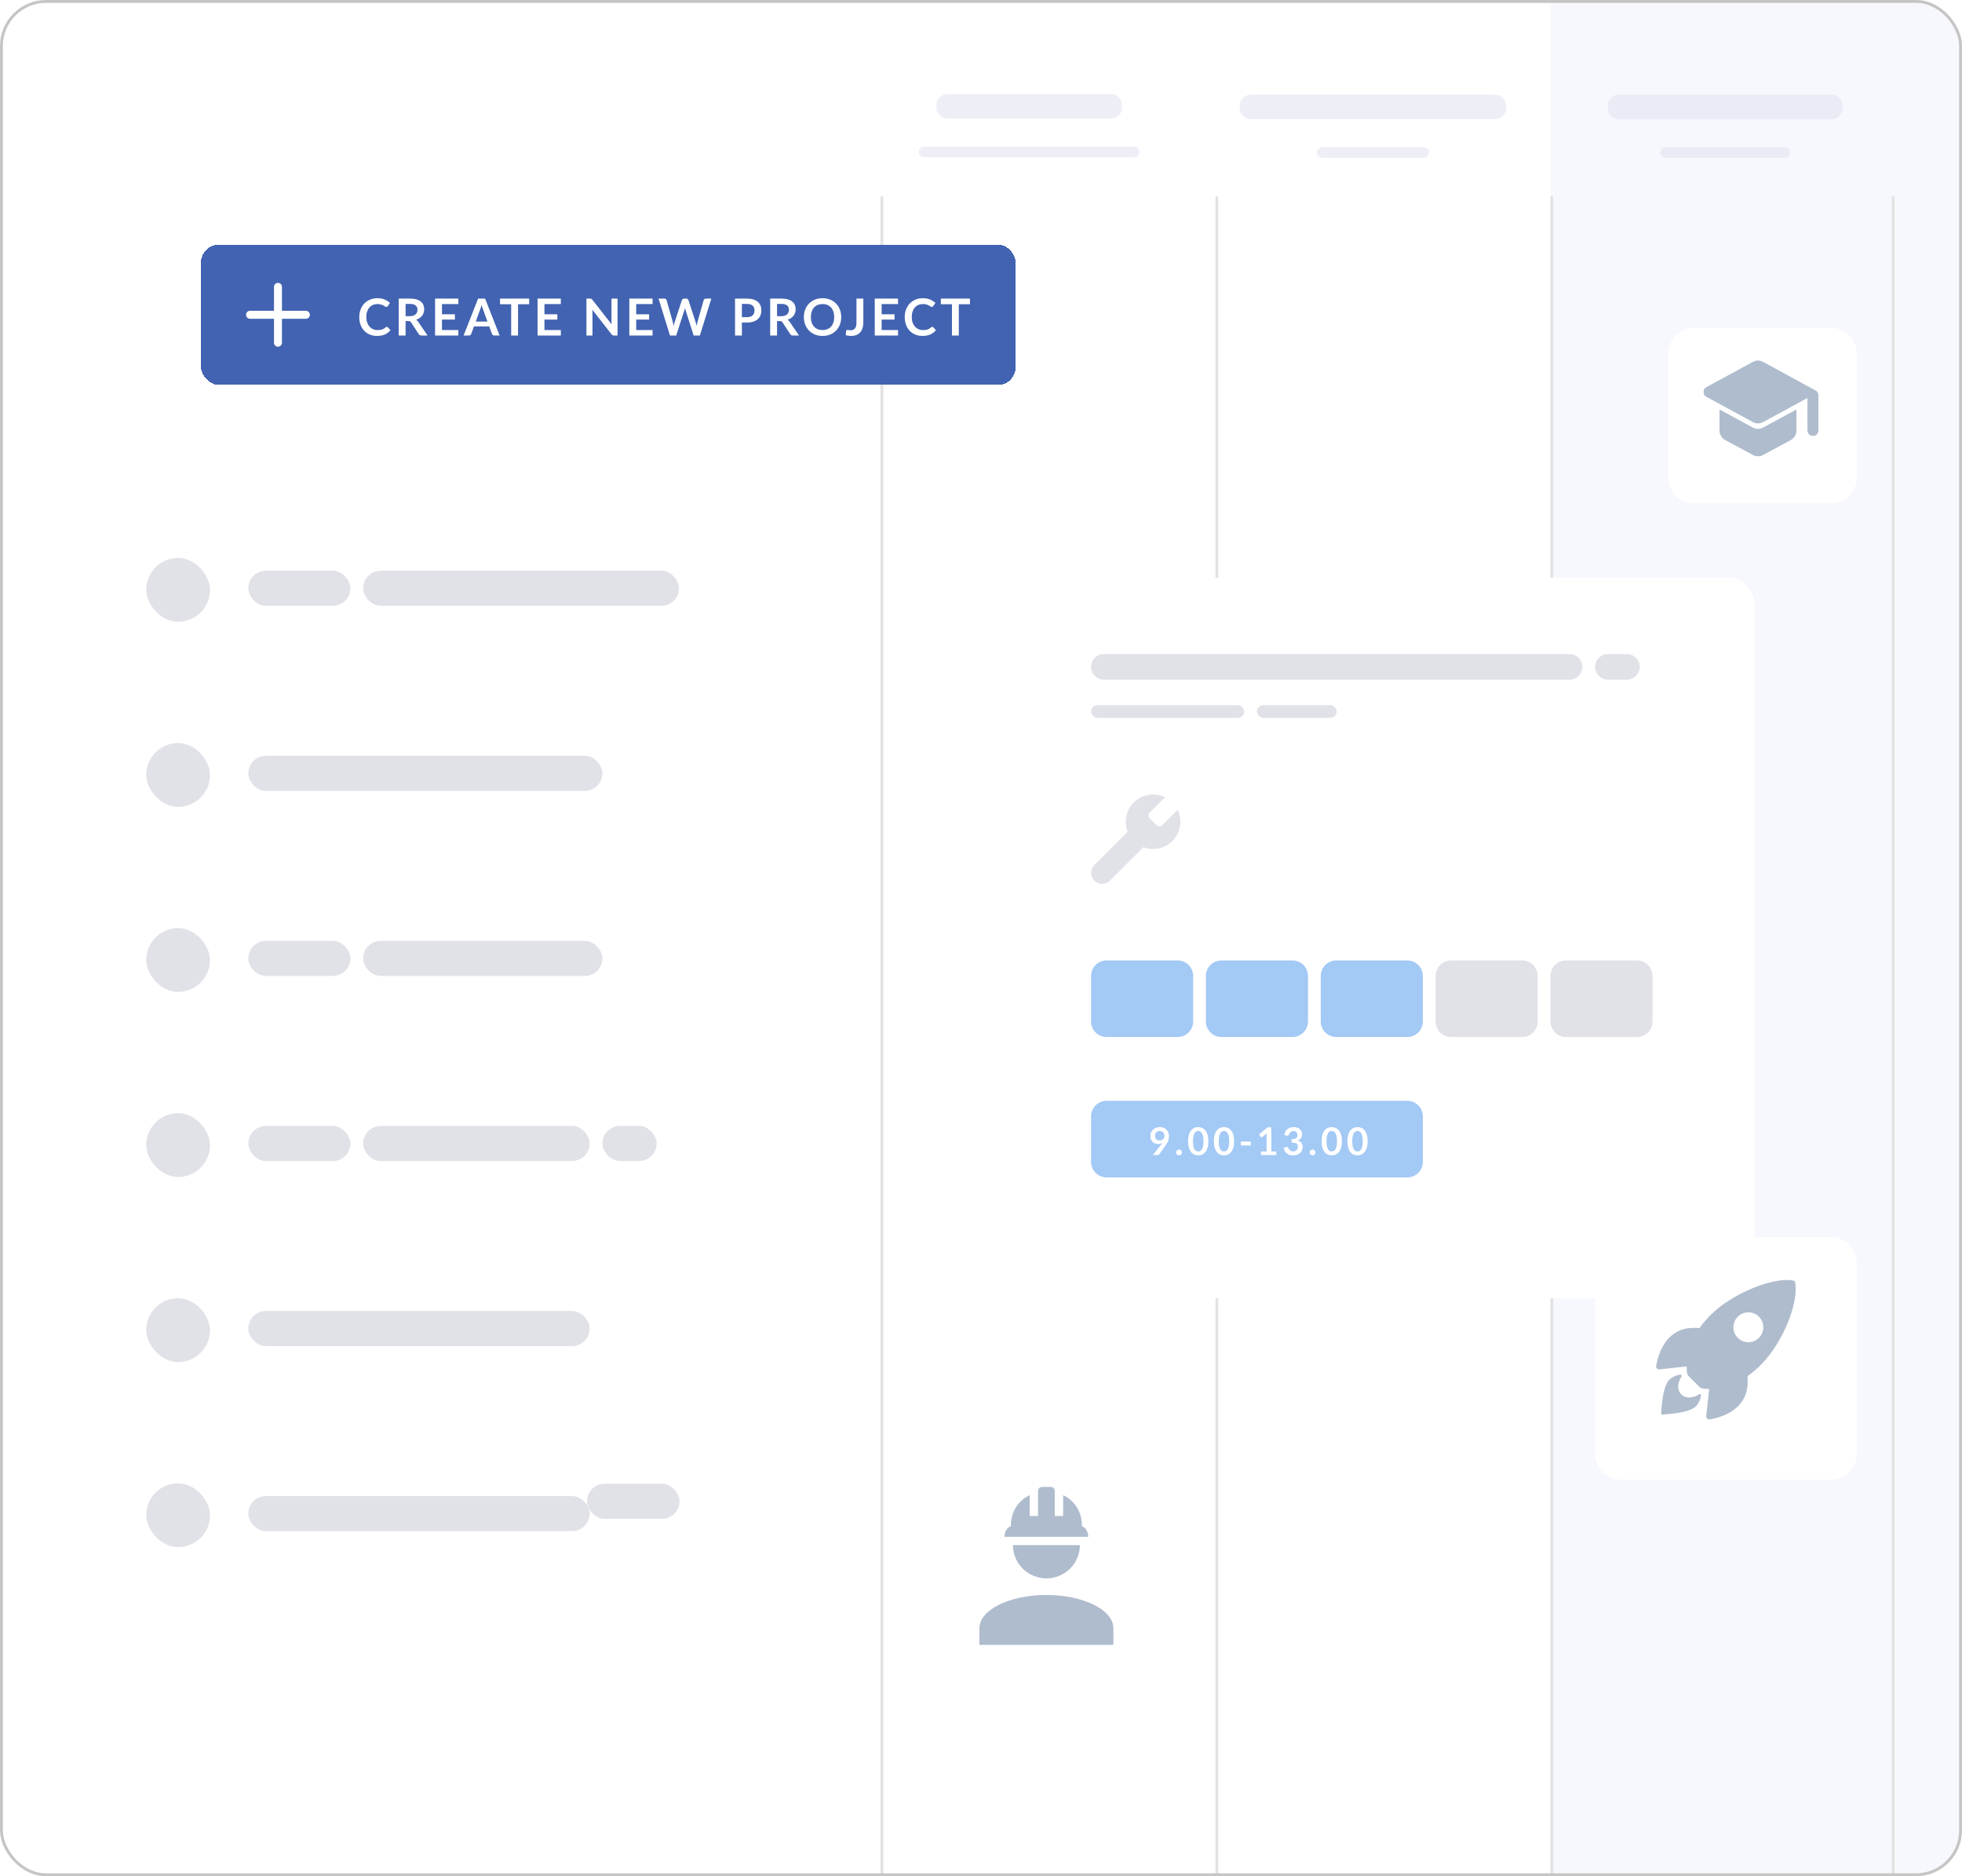 <svg width="615" height="588" viewBox="0 0 615 588" fill="none" xmlns="http://www.w3.org/2000/svg">
<g clip-path="url(#clip0_484_11217)">
<rect width="615" height="588" rx="14.41" fill="white"/>
<rect x="486" width="185" height="588" fill="#F3F5FC" fill-opacity="0.63"/>
<line x1="276.433" y1="61.525" x2="276.433" y2="587.525" stroke="#E2E2E2" stroke-width="0.866"/>
<line x1="593.433" y1="61.525" x2="593.433" y2="587.525" stroke="#E2E2E2" stroke-width="0.866"/>
<line x1="486.433" y1="61.525" x2="486.433" y2="587.525" stroke="#E2E2E2" stroke-width="0.866"/>
<line x1="381.433" y1="61.525" x2="381.433" y2="587.525" stroke="#E2E2E2" stroke-width="0.866"/>
<path d="M157.609 33.127C157.609 31.215 159.159 29.664 161.072 29.664H239.841C241.754 29.664 243.304 31.215 243.304 33.127V33.891C243.304 35.804 241.754 37.355 239.841 37.355H161.072C159.159 37.355 157.609 35.804 157.609 33.891V33.127Z" fill="#D5D8EA" fill-opacity="0.4"/>
<path d="M293.493 32.941C293.493 31.029 295.044 29.478 296.956 29.478H348.259C350.172 29.478 351.722 31.029 351.722 32.941V33.705C351.722 35.618 350.172 37.169 348.259 37.169H296.956C295.044 37.169 293.493 35.618 293.493 33.705V32.941Z" fill="#D5D8EA" fill-opacity="0.4"/>
<path d="M388.613 33.127C388.613 31.215 390.164 29.664 392.077 29.664H468.648C470.561 29.664 472.111 31.215 472.111 33.127V33.891C472.111 35.804 470.561 37.355 468.648 37.355H392.077C390.164 37.355 388.613 35.804 388.613 33.891V33.127Z" fill="#D5D8EA" fill-opacity="0.4"/>
<path d="M503.973 33.127C503.973 31.215 505.524 29.664 507.436 29.664H574.12C576.033 29.664 577.583 31.215 577.583 33.127V33.891C577.583 35.804 576.033 37.355 574.12 37.355H507.436C505.524 37.355 503.973 35.804 503.973 33.891V33.127Z" fill="#D5D8EA" fill-opacity="0.4"/>
<path d="M180.681 47.792C180.681 46.882 181.418 46.144 182.329 46.144H219.683C220.593 46.144 221.331 46.882 221.331 47.792C221.331 48.702 220.593 49.44 219.683 49.44H182.329C181.418 49.44 180.681 48.702 180.681 47.792Z" fill="#D5D8EA" fill-opacity="0.4"/>
<path d="M288 47.606C288 46.696 288.738 45.958 289.648 45.958H355.568C356.478 45.958 357.216 46.696 357.216 47.606C357.216 48.516 356.478 49.254 355.568 49.254H289.648C288.738 49.254 288 48.516 288 47.606Z" fill="#D5D8EA" fill-opacity="0.4"/>
<path d="M412.784 47.791C412.784 46.881 413.522 46.144 414.432 46.144H446.293C447.203 46.144 447.941 46.881 447.941 47.791C447.941 48.702 447.203 49.44 446.293 49.44H414.432C413.522 49.44 412.784 48.702 412.784 47.791Z" fill="#D5D8EA" fill-opacity="0.4"/>
<path d="M520.453 47.791C520.453 46.881 521.19 46.144 522.101 46.144H559.455C560.365 46.144 561.103 46.881 561.103 47.791C561.103 48.702 560.365 49.44 559.455 49.44H522.101C521.19 49.44 520.453 48.702 520.453 47.791Z" fill="#D5D8EA" fill-opacity="0.4"/>
<g filter="url(#filter0_d_484_11217)">
<path d="M0 7.729C0 3.46 3.461 0 7.729 0H243V588H0V7.729Z" fill="white"/>
<rect x="73" y="175" width="32" height="11" rx="5.5" fill="#E1E2E8"/>
<rect x="73" y="291" width="32" height="11" rx="5.5" fill="#E1E2E8"/>
<rect x="73" y="349" width="32" height="11" rx="5.5" fill="#E1E2E8"/>
<rect x="73" y="407" width="107" height="11" rx="5.5" fill="#E1E2E8"/>
<rect x="73" y="465" width="107" height="11" rx="5.5" fill="#E1E2E8"/>
<rect x="109" y="349" width="71" height="11" rx="5.5" fill="#E1E2E8"/>
<rect x="109" y="175" width="99" height="11" rx="5.5" fill="#E1E2E8"/>
<rect x="73" y="233" width="111" height="11" rx="5.5" fill="#E1E2E8"/>
<rect x="109" y="291" width="75" height="11" rx="5.5" fill="#E1E2E8"/>
<rect x="184" y="349" width="17" height="11" rx="5.5" fill="#E1E2E8"/>
<rect x="41" y="171" width="20" height="20" rx="10" fill="#E1E2E8"/>
<rect x="41" y="229" width="20" height="20" rx="10" fill="#E1E2E8"/>
<rect x="41" y="287" width="20" height="20" rx="10" fill="#E1E2E8"/>
<rect x="41" y="345" width="20" height="20" rx="10" fill="#E1E2E8"/>
<rect x="41" y="403" width="20" height="20" rx="10" fill="#E1E2E8"/>
<rect x="41" y="461" width="20" height="20" rx="10" fill="#E1E2E8"/>
</g>
<rect x="184" y="465" width="29" height="11" rx="5.5" fill="#E1E2E8"/>
<g filter="url(#filter1_d_484_11217)">
<rect x="310" y="181" width="240" height="226" rx="8" fill="white" shape-rendering="crispEdges"/>
<path d="M342 209C342 206.791 343.791 205 346 205H492C494.209 205 496 206.791 496 209C496 211.209 494.209 213 492 213H346C343.791 213 342 211.209 342 209Z" fill="#E1E2E8"/>
<path d="M500 209C500 206.791 501.791 205 504 205H510C512.209 205 514 206.791 514 209C514 211.209 512.209 213 510 213H504C501.791 213 500 211.209 500 209Z" fill="#E1E2E8"/>
<rect x="342" y="221" width="48" height="4" rx="2" fill="#E1E2E8"/>
<rect x="394" y="221" width="25" height="4" rx="2" fill="#E1E2E8"/>
<path d="M355.376 251.493C358.027 248.851 361.997 248.312 365.188 249.863L360.401 254.635C359.886 255.148 359.886 255.976 360.401 256.488L362.498 258.579C363.012 259.105 363.843 259.105 364.357 258.579L369.144 253.807C370.687 257.001 370.147 260.932 367.496 263.574C366.328 264.734 364.851 265.534 363.24 265.879C361.628 266.224 359.952 266.099 358.409 265.52L347.912 275.984C347.591 276.306 347.21 276.562 346.79 276.736C346.371 276.91 345.92 277 345.465 277C345.011 277 344.56 276.91 344.14 276.736C343.72 276.562 343.339 276.306 343.019 275.984C342.696 275.665 342.44 275.285 342.265 274.866C342.09 274.448 342 273.999 342 273.546C342 273.092 342.09 272.643 342.265 272.225C342.44 271.806 342.696 271.426 343.019 271.107L353.464 260.682C352.251 257.606 352.884 253.978 355.376 251.493Z" fill="#E1E2E8"/>
<path d="M342 305.872C342 303.181 344.181 301 346.872 301H369.128C371.819 301 374 303.181 374 305.872V320.128C374 322.819 371.819 325 369.128 325H346.872C344.181 325 342 322.819 342 320.128V305.872Z" fill="#A3C9F5"/>
<path d="M378 305.872C378 303.181 380.181 301 382.872 301H405.128C407.819 301 410 303.181 410 305.872V320.128C410 322.819 407.819 325 405.128 325H382.872C380.181 325 378 322.819 378 320.128V305.872Z" fill="#A3C9F5"/>
<path d="M414 305.872C414 303.181 416.181 301 418.872 301H441.128C443.819 301 446 303.181 446 305.872V320.128C446 322.819 443.819 325 441.128 325H418.872C416.181 325 414 322.819 414 320.128V305.872Z" fill="#A3C9F5"/>
<path d="M450 305.872C450 303.181 452.181 301 454.872 301H477.128C479.819 301 482 303.181 482 305.872V320.128C482 322.819 479.819 325 477.128 325H454.872C452.181 325 450 322.819 450 320.128V305.872Z" fill="#E1E2E8"/>
<path d="M486 305.872C486 303.181 488.181 301 490.872 301H513.128C515.819 301 518 303.181 518 305.872V320.128C518 322.819 515.819 325 513.128 325H490.872C488.181 325 486 322.819 486 320.128V305.872Z" fill="#E1E2E8"/>
<path d="M342 349.872C342 347.181 344.181 345 346.872 345H441.128C443.819 345 446 347.181 446 349.872V364.128C446 366.819 443.819 369 441.128 369H346.872C344.181 369 342 366.819 342 364.128V349.872Z" fill="#A3C9F5"/>
<path d="M362.06 355.928C362.06 356.412 362.184 356.782 362.432 357.038C362.684 357.29 363.04 357.416 363.5 357.416C363.74 357.416 363.954 357.378 364.142 357.302C364.33 357.226 364.488 357.122 364.616 356.99C364.744 356.858 364.84 356.702 364.904 356.522C364.972 356.342 365.006 356.148 365.006 355.94C365.006 355.704 364.97 355.494 364.898 355.31C364.826 355.122 364.724 354.964 364.592 354.836C364.46 354.708 364.302 354.61 364.118 354.542C363.938 354.474 363.74 354.44 363.524 354.44C363.3 354.44 363.098 354.478 362.918 354.554C362.738 354.626 362.584 354.728 362.456 354.86C362.328 354.992 362.23 355.15 362.162 355.334C362.094 355.514 362.06 355.712 362.06 355.928ZM364.028 358.634C364.096 358.55 364.16 358.468 364.22 358.388C364.28 358.308 364.338 358.228 364.394 358.148C364.194 358.276 363.974 358.374 363.734 358.442C363.494 358.506 363.242 358.538 362.978 358.538C362.678 358.538 362.384 358.486 362.096 358.382C361.808 358.278 361.552 358.122 361.328 357.914C361.104 357.702 360.922 357.442 360.782 357.134C360.646 356.822 360.578 356.458 360.578 356.042C360.578 355.654 360.65 355.29 360.794 354.95C360.938 354.61 361.14 354.312 361.4 354.056C361.66 353.8 361.972 353.598 362.336 353.45C362.7 353.302 363.102 353.228 363.542 353.228C363.986 353.228 364.384 353.298 364.736 353.438C365.092 353.578 365.394 353.774 365.642 354.026C365.894 354.278 366.086 354.58 366.218 354.932C366.354 355.284 366.422 355.67 366.422 356.09C366.422 356.358 366.398 356.612 366.35 356.852C366.306 357.092 366.242 357.324 366.158 357.548C366.074 357.768 365.972 357.984 365.852 358.196C365.732 358.408 365.598 358.618 365.45 358.826L363.464 361.658C363.396 361.754 363.294 361.836 363.158 361.904C363.022 361.968 362.868 362 362.696 362H361.334L364.028 358.634ZM368.67 361.184C368.67 361.06 368.692 360.942 368.736 360.83C368.784 360.718 368.848 360.622 368.928 360.542C369.008 360.462 369.104 360.398 369.216 360.35C369.328 360.302 369.448 360.278 369.576 360.278C369.704 360.278 369.822 360.302 369.93 360.35C370.042 360.398 370.138 360.462 370.218 360.542C370.302 360.622 370.368 360.718 370.416 360.83C370.464 360.942 370.488 361.06 370.488 361.184C370.488 361.312 370.464 361.432 370.416 361.544C370.368 361.652 370.302 361.746 370.218 361.826C370.138 361.906 370.042 361.968 369.93 362.012C369.822 362.06 369.704 362.084 369.576 362.084C369.448 362.084 369.328 362.06 369.216 362.012C369.104 361.968 369.008 361.906 368.928 361.826C368.848 361.746 368.784 361.652 368.736 361.544C368.692 361.432 368.67 361.312 368.67 361.184ZM378.775 357.662C378.775 358.418 378.693 359.076 378.529 359.636C378.369 360.192 378.145 360.652 377.857 361.016C377.573 361.38 377.235 361.652 376.843 361.832C376.455 362.008 376.035 362.096 375.583 362.096C375.131 362.096 374.711 362.008 374.323 361.832C373.939 361.652 373.605 361.38 373.321 361.016C373.037 360.652 372.815 360.192 372.655 359.636C372.495 359.076 372.415 358.418 372.415 357.662C372.415 356.902 372.495 356.244 372.655 355.688C372.815 355.132 373.037 354.672 373.321 354.308C373.605 353.944 373.939 353.674 374.323 353.498C374.711 353.318 375.131 353.228 375.583 353.228C376.035 353.228 376.455 353.318 376.843 353.498C377.235 353.674 377.573 353.944 377.857 354.308C378.145 354.672 378.369 355.132 378.529 355.688C378.693 356.244 378.775 356.902 378.775 357.662ZM377.245 357.662C377.245 357.034 377.199 356.514 377.107 356.102C377.015 355.69 376.891 355.362 376.735 355.118C376.583 354.874 376.407 354.704 376.207 354.608C376.007 354.508 375.799 354.458 375.583 354.458C375.371 354.458 375.165 354.508 374.965 354.608C374.769 354.704 374.595 354.874 374.443 355.118C374.291 355.362 374.169 355.69 374.077 356.102C373.989 356.514 373.945 357.034 373.945 357.662C373.945 358.29 373.989 358.81 374.077 359.222C374.169 359.634 374.291 359.962 374.443 360.206C374.595 360.45 374.769 360.622 374.965 360.722C375.165 360.818 375.371 360.866 375.583 360.866C375.799 360.866 376.007 360.818 376.207 360.722C376.407 360.622 376.583 360.45 376.735 360.206C376.891 359.962 377.015 359.634 377.107 359.222C377.199 358.81 377.245 358.29 377.245 357.662ZM386.85 357.662C386.85 358.418 386.768 359.076 386.604 359.636C386.444 360.192 386.22 360.652 385.932 361.016C385.648 361.38 385.31 361.652 384.918 361.832C384.53 362.008 384.11 362.096 383.658 362.096C383.206 362.096 382.786 362.008 382.398 361.832C382.014 361.652 381.68 361.38 381.396 361.016C381.112 360.652 380.89 360.192 380.73 359.636C380.57 359.076 380.49 358.418 380.49 357.662C380.49 356.902 380.57 356.244 380.73 355.688C380.89 355.132 381.112 354.672 381.396 354.308C381.68 353.944 382.014 353.674 382.398 353.498C382.786 353.318 383.206 353.228 383.658 353.228C384.11 353.228 384.53 353.318 384.918 353.498C385.31 353.674 385.648 353.944 385.932 354.308C386.22 354.672 386.444 355.132 386.604 355.688C386.768 356.244 386.85 356.902 386.85 357.662ZM385.32 357.662C385.32 357.034 385.274 356.514 385.182 356.102C385.09 355.69 384.966 355.362 384.81 355.118C384.658 354.874 384.482 354.704 384.282 354.608C384.082 354.508 383.874 354.458 383.658 354.458C383.446 354.458 383.24 354.508 383.04 354.608C382.844 354.704 382.67 354.874 382.518 355.118C382.366 355.362 382.244 355.69 382.152 356.102C382.064 356.514 382.02 357.034 382.02 357.662C382.02 358.29 382.064 358.81 382.152 359.222C382.244 359.634 382.366 359.962 382.518 360.206C382.67 360.45 382.844 360.622 383.04 360.722C383.24 360.818 383.446 360.866 383.658 360.866C383.874 360.866 384.082 360.818 384.282 360.722C384.482 360.622 384.658 360.45 384.81 360.206C384.966 359.962 385.09 359.634 385.182 359.222C385.274 358.81 385.32 358.29 385.32 357.662ZM388.948 357.758H392.056V358.994H388.948V357.758ZM400.064 360.89V362H395.264V360.89H397.022V355.832C397.022 355.632 397.028 355.426 397.04 355.214L395.792 356.258C395.72 356.314 395.648 356.35 395.576 356.366C395.508 356.378 395.442 356.378 395.378 356.366C395.318 356.354 395.264 356.334 395.216 356.306C395.168 356.274 395.132 356.24 395.108 356.204L394.64 355.562L397.286 353.312H398.504V360.89H400.064ZM402.577 355.742C402.637 355.326 402.753 354.962 402.925 354.65C403.097 354.334 403.311 354.072 403.567 353.864C403.827 353.652 404.123 353.494 404.455 353.39C404.791 353.282 405.151 353.228 405.535 353.228C405.935 353.228 406.295 353.286 406.615 353.402C406.939 353.514 407.215 353.672 407.443 353.876C407.671 354.076 407.845 354.312 407.965 354.584C408.089 354.856 408.151 355.15 408.151 355.466C408.151 355.742 408.119 355.986 408.055 356.198C407.995 356.406 407.907 356.588 407.791 356.744C407.675 356.9 407.531 357.032 407.359 357.14C407.187 357.248 406.993 357.338 406.777 357.41C407.297 357.574 407.685 357.824 407.941 358.16C408.197 358.496 408.325 358.918 408.325 359.426C408.325 359.858 408.245 360.24 408.085 360.572C407.925 360.904 407.709 361.184 407.437 361.412C407.165 361.636 406.849 361.806 406.489 361.922C406.133 362.038 405.755 362.096 405.355 362.096C404.919 362.096 404.539 362.046 404.215 361.946C403.891 361.846 403.609 361.698 403.369 361.502C403.129 361.306 402.925 361.066 402.757 360.782C402.589 360.498 402.445 360.17 402.325 359.798L402.979 359.528C403.151 359.456 403.311 359.438 403.459 359.474C403.611 359.506 403.721 359.586 403.789 359.714C403.861 359.854 403.939 359.992 404.023 360.128C404.111 360.264 404.215 360.386 404.335 360.494C404.455 360.598 404.595 360.684 404.755 360.752C404.919 360.816 405.113 360.848 405.337 360.848C405.589 360.848 405.809 360.808 405.997 360.728C406.185 360.644 406.341 360.536 406.465 360.404C406.593 360.272 406.687 360.126 406.747 359.966C406.811 359.802 406.843 359.638 406.843 359.474C406.843 359.266 406.821 359.078 406.777 358.91C406.733 358.738 406.641 358.592 406.501 358.472C406.361 358.352 406.159 358.258 405.895 358.19C405.635 358.122 405.285 358.088 404.845 358.088V357.032C405.209 357.028 405.511 356.994 405.751 356.93C405.991 356.866 406.181 356.778 406.321 356.666C406.465 356.55 406.565 356.412 406.621 356.252C406.677 356.092 406.705 355.916 406.705 355.724C406.705 355.316 406.591 355.006 406.363 354.794C406.135 354.582 405.831 354.476 405.451 354.476C405.275 354.476 405.113 354.502 404.965 354.554C404.817 354.602 404.683 354.672 404.563 354.764C404.447 354.852 404.349 354.956 404.269 355.076C404.189 355.196 404.129 355.328 404.089 355.472C404.021 355.656 403.931 355.778 403.819 355.838C403.711 355.898 403.557 355.912 403.357 355.88L402.577 355.742ZM410.519 361.184C410.519 361.06 410.541 360.942 410.585 360.83C410.633 360.718 410.697 360.622 410.777 360.542C410.857 360.462 410.953 360.398 411.065 360.35C411.177 360.302 411.297 360.278 411.425 360.278C411.553 360.278 411.671 360.302 411.779 360.35C411.891 360.398 411.987 360.462 412.067 360.542C412.151 360.622 412.217 360.718 412.265 360.83C412.313 360.942 412.337 361.06 412.337 361.184C412.337 361.312 412.313 361.432 412.265 361.544C412.217 361.652 412.151 361.746 412.067 361.826C411.987 361.906 411.891 361.968 411.779 362.012C411.671 362.06 411.553 362.084 411.425 362.084C411.297 362.084 411.177 362.06 411.065 362.012C410.953 361.968 410.857 361.906 410.777 361.826C410.697 361.746 410.633 361.652 410.585 361.544C410.541 361.432 410.519 361.312 410.519 361.184ZM420.625 357.662C420.625 358.418 420.543 359.076 420.379 359.636C420.219 360.192 419.995 360.652 419.707 361.016C419.423 361.38 419.085 361.652 418.693 361.832C418.305 362.008 417.885 362.096 417.433 362.096C416.981 362.096 416.561 362.008 416.173 361.832C415.789 361.652 415.455 361.38 415.171 361.016C414.887 360.652 414.665 360.192 414.505 359.636C414.345 359.076 414.265 358.418 414.265 357.662C414.265 356.902 414.345 356.244 414.505 355.688C414.665 355.132 414.887 354.672 415.171 354.308C415.455 353.944 415.789 353.674 416.173 353.498C416.561 353.318 416.981 353.228 417.433 353.228C417.885 353.228 418.305 353.318 418.693 353.498C419.085 353.674 419.423 353.944 419.707 354.308C419.995 354.672 420.219 355.132 420.379 355.688C420.543 356.244 420.625 356.902 420.625 357.662ZM419.095 357.662C419.095 357.034 419.049 356.514 418.957 356.102C418.865 355.69 418.741 355.362 418.585 355.118C418.433 354.874 418.257 354.704 418.057 354.608C417.857 354.508 417.649 354.458 417.433 354.458C417.221 354.458 417.015 354.508 416.815 354.608C416.619 354.704 416.445 354.874 416.293 355.118C416.141 355.362 416.019 355.69 415.927 356.102C415.839 356.514 415.795 357.034 415.795 357.662C415.795 358.29 415.839 358.81 415.927 359.222C416.019 359.634 416.141 359.962 416.293 360.206C416.445 360.45 416.619 360.622 416.815 360.722C417.015 360.818 417.221 360.866 417.433 360.866C417.649 360.866 417.857 360.818 418.057 360.722C418.257 360.622 418.433 360.45 418.585 360.206C418.741 359.962 418.865 359.634 418.957 359.222C419.049 358.81 419.095 358.29 419.095 357.662ZM428.699 357.662C428.699 358.418 428.617 359.076 428.453 359.636C428.293 360.192 428.069 360.652 427.781 361.016C427.497 361.38 427.159 361.652 426.767 361.832C426.379 362.008 425.959 362.096 425.507 362.096C425.055 362.096 424.635 362.008 424.247 361.832C423.863 361.652 423.529 361.38 423.245 361.016C422.961 360.652 422.739 360.192 422.579 359.636C422.419 359.076 422.339 358.418 422.339 357.662C422.339 356.902 422.419 356.244 422.579 355.688C422.739 355.132 422.961 354.672 423.245 354.308C423.529 353.944 423.863 353.674 424.247 353.498C424.635 353.318 425.055 353.228 425.507 353.228C425.959 353.228 426.379 353.318 426.767 353.498C427.159 353.674 427.497 353.944 427.781 354.308C428.069 354.672 428.293 355.132 428.453 355.688C428.617 356.244 428.699 356.902 428.699 357.662ZM427.169 357.662C427.169 357.034 427.123 356.514 427.031 356.102C426.939 355.69 426.815 355.362 426.659 355.118C426.507 354.874 426.331 354.704 426.131 354.608C425.931 354.508 425.723 354.458 425.507 354.458C425.295 354.458 425.089 354.508 424.889 354.608C424.693 354.704 424.519 354.874 424.367 355.118C424.215 355.362 424.093 355.69 424.001 356.102C423.913 356.514 423.869 357.034 423.869 357.662C423.869 358.29 423.913 358.81 424.001 359.222C424.093 359.634 424.215 359.962 424.367 360.206C424.519 360.45 424.693 360.622 424.889 360.722C425.089 360.818 425.295 360.866 425.507 360.866C425.723 360.866 425.931 360.818 426.131 360.722C426.331 360.622 426.507 360.45 426.659 360.206C426.815 359.962 426.939 359.634 427.031 359.222C427.123 358.81 427.169 358.29 427.169 357.662Z" fill="white"/>
</g>
<g filter="url(#filter2_d_484_11217)">
<path d="M500 393C500 388.582 503.582 385 508 385H574C578.418 385 582 388.582 582 393V453C582 457.418 578.418 461 574 461H508C503.582 461 500 457.418 500 453V393Z" fill="white"/>
</g>
<g filter="url(#filter3_d_484_11217)">
<path d="M523 108C523 103.582 526.582 100 531 100H574C578.418 100 582 103.582 582 108V147C582 151.418 578.418 155 574 155H531C526.582 155 523 151.418 523 147V108Z" fill="white"/>
</g>
<g filter="url(#filter4_d_484_11217)">
<path d="M287 461C287 456.582 290.582 453 295 453H361C365.418 453 369 456.582 369 461V521C369 525.418 365.418 529 361 529H295C290.582 529 287 525.418 287 521V461Z" fill="white"/>
</g>
<g filter="url(#filter5_d_484_11217)">
<rect x="63" y="71" width="255.391" height="44" rx="5.652" fill="#4263B1" shape-rendering="crispEdges"/>
<path d="M95.88 91.75H88.38V84.25C88.38 83.56 87.82 83 87.13 83C86.44 83 85.88 83.56 85.88 84.25V91.75H78.38C77.69 91.75 77.13 92.31 77.13 93C77.13 93.69 77.69 94.25 78.38 94.25H85.88V101.75C85.88 102.44 86.44 103 87.13 103C87.82 103 88.38 102.44 88.38 101.75V94.25H95.88C96.57 94.25 97.13 93.69 97.13 93C97.13 92.31 96.57 91.75 95.88 91.75Z" fill="white"/>
<path d="M121.234 96.772C121.352 96.772 121.456 96.817 121.546 96.908L122.394 97.828C121.925 98.409 121.346 98.855 120.658 99.164C119.976 99.473 119.154 99.628 118.194 99.628C117.336 99.628 116.562 99.481 115.874 99.188C115.192 98.895 114.608 98.487 114.122 97.964C113.637 97.441 113.264 96.817 113.002 96.092C112.746 95.367 112.618 94.575 112.618 93.716C112.618 92.847 112.757 92.052 113.034 91.332C113.312 90.607 113.701 89.983 114.202 89.46C114.709 88.937 115.312 88.532 116.01 88.244C116.709 87.951 117.482 87.804 118.33 87.804C119.173 87.804 119.92 87.943 120.57 88.22C121.226 88.497 121.784 88.86 122.242 89.308L121.522 90.308C121.48 90.372 121.424 90.428 121.354 90.476C121.29 90.524 121.2 90.548 121.082 90.548C121.002 90.548 120.92 90.527 120.834 90.484C120.749 90.436 120.656 90.38 120.554 90.316C120.453 90.247 120.336 90.172 120.202 90.092C120.069 90.012 119.914 89.94 119.738 89.876C119.562 89.807 119.357 89.751 119.122 89.708C118.893 89.66 118.626 89.636 118.322 89.636C117.805 89.636 117.33 89.729 116.898 89.916C116.472 90.097 116.104 90.364 115.794 90.716C115.485 91.063 115.245 91.489 115.074 91.996C114.904 92.497 114.818 93.071 114.818 93.716C114.818 94.367 114.909 94.945 115.09 95.452C115.277 95.959 115.528 96.385 115.842 96.732C116.157 97.079 116.528 97.345 116.954 97.532C117.381 97.713 117.84 97.804 118.33 97.804C118.624 97.804 118.888 97.788 119.122 97.756C119.362 97.724 119.581 97.673 119.778 97.604C119.981 97.535 120.17 97.447 120.346 97.34C120.528 97.228 120.706 97.092 120.882 96.932C120.936 96.884 120.992 96.847 121.05 96.82C121.109 96.788 121.17 96.772 121.234 96.772ZM128.478 93.436C128.883 93.436 129.235 93.385 129.534 93.284C129.838 93.183 130.086 93.044 130.278 92.868C130.475 92.687 130.622 92.473 130.718 92.228C130.814 91.983 130.862 91.713 130.862 91.42C130.862 90.833 130.667 90.383 130.278 90.068C129.894 89.753 129.305 89.596 128.51 89.596H127.134V93.436H128.478ZM134.014 99.5H132.07C131.702 99.5 131.435 99.356 131.27 99.068L128.838 95.364C128.747 95.225 128.646 95.127 128.534 95.068C128.427 95.009 128.267 94.98 128.054 94.98H127.134V99.5H124.982V87.932H128.51C129.294 87.932 129.966 88.015 130.526 88.18C131.091 88.34 131.553 88.567 131.91 88.86C132.273 89.153 132.539 89.505 132.71 89.916C132.881 90.321 132.966 90.769 132.966 91.26C132.966 91.649 132.907 92.017 132.79 92.364C132.678 92.711 132.513 93.025 132.294 93.308C132.081 93.591 131.814 93.839 131.494 94.052C131.179 94.265 130.819 94.433 130.414 94.556C130.553 94.636 130.681 94.732 130.798 94.844C130.915 94.951 131.022 95.079 131.118 95.228L134.014 99.5ZM138.537 89.644V92.852H142.585V94.508H138.537V97.78H143.673V99.5H136.377V87.932H143.673V89.644H138.537ZM152.805 95.132L151.397 91.284C151.328 91.113 151.256 90.911 151.181 90.676C151.107 90.441 151.032 90.188 150.957 89.916C150.888 90.188 150.816 90.444 150.741 90.684C150.667 90.919 150.595 91.124 150.525 91.3L149.125 95.132H152.805ZM156.605 99.5H154.941C154.755 99.5 154.603 99.455 154.485 99.364C154.368 99.268 154.28 99.151 154.221 99.012L153.357 96.652H148.565L147.701 99.012C147.659 99.135 147.576 99.247 147.453 99.348C147.331 99.449 147.179 99.5 146.997 99.5H145.317L149.869 87.932H152.061L156.605 99.5ZM165.871 89.7H162.383V99.5H160.231V89.7H156.743V87.932H165.871V89.7ZM170.659 89.644V92.852H174.707V94.508H170.659V97.78H175.795V99.5H168.499V87.932H175.795V89.644H170.659ZM193.571 87.932V99.5H192.467C192.297 99.5 192.153 99.473 192.035 99.42C191.923 99.361 191.814 99.265 191.707 99.132L185.667 91.42C185.699 91.772 185.715 92.097 185.715 92.396V99.5H183.819V87.932H184.947C185.038 87.932 185.115 87.937 185.179 87.948C185.249 87.953 185.307 87.969 185.355 87.996C185.409 88.017 185.459 88.052 185.507 88.1C185.555 88.143 185.609 88.201 185.667 88.276L191.731 96.02C191.715 95.833 191.702 95.649 191.691 95.468C191.681 95.287 191.675 95.119 191.675 94.964V87.932H193.571ZM199.421 89.644V92.852H203.469V94.508H199.421V97.78H204.557V99.5H197.261V87.932H204.557V89.644H199.421ZM222.97 87.932L219.378 99.5H217.434L214.906 91.596C214.836 91.404 214.772 91.169 214.714 90.892C214.682 91.025 214.65 91.151 214.618 91.268C214.586 91.385 214.551 91.495 214.514 91.596L211.962 99.5H210.01L206.426 87.932H208.226C208.412 87.932 208.567 87.977 208.69 88.068C208.818 88.153 208.903 88.271 208.946 88.42L210.914 95.34C210.956 95.511 210.996 95.697 211.034 95.9C211.076 96.097 211.119 96.305 211.162 96.524C211.204 96.3 211.25 96.089 211.298 95.892C211.351 95.695 211.407 95.511 211.466 95.34L213.738 88.42C213.78 88.297 213.863 88.185 213.986 88.084C214.114 87.983 214.268 87.932 214.45 87.932H215.082C215.268 87.932 215.42 87.977 215.538 88.068C215.655 88.159 215.743 88.276 215.802 88.42L218.066 95.34C218.178 95.671 218.279 96.052 218.37 96.484C218.439 96.063 218.516 95.681 218.602 95.34L220.57 88.42C220.602 88.287 220.682 88.172 220.81 88.076C220.943 87.98 221.1 87.932 221.282 87.932H222.97ZM234.159 93.748C234.553 93.748 234.897 93.7 235.191 93.604C235.484 93.503 235.727 93.361 235.919 93.18C236.116 92.993 236.263 92.769 236.359 92.508C236.455 92.241 236.503 91.945 236.503 91.62C236.503 91.311 236.455 91.031 236.359 90.78C236.263 90.529 236.119 90.316 235.927 90.14C235.735 89.964 235.492 89.831 235.199 89.74C234.905 89.644 234.559 89.596 234.159 89.596H232.551V93.748H234.159ZM234.159 87.932C234.932 87.932 235.601 88.023 236.167 88.204C236.732 88.385 237.199 88.639 237.567 88.964C237.935 89.289 238.207 89.679 238.383 90.132C238.564 90.585 238.655 91.081 238.655 91.62C238.655 92.18 238.561 92.695 238.375 93.164C238.188 93.628 237.908 94.028 237.535 94.364C237.161 94.7 236.692 94.961 236.127 95.148C235.567 95.335 234.911 95.428 234.159 95.428H232.551V99.5H230.399V87.932H234.159ZM244.914 93.436C245.32 93.436 245.672 93.385 245.97 93.284C246.274 93.183 246.522 93.044 246.714 92.868C246.912 92.687 247.058 92.473 247.154 92.228C247.25 91.983 247.298 91.713 247.298 91.42C247.298 90.833 247.104 90.383 246.714 90.068C246.33 89.753 245.741 89.596 244.946 89.596H243.57V93.436H244.914ZM250.45 99.5H248.506C248.138 99.5 247.872 99.356 247.706 99.068L245.274 95.364C245.184 95.225 245.082 95.127 244.97 95.068C244.864 95.009 244.704 94.98 244.49 94.98H243.57V99.5H241.418V87.932H244.946C245.73 87.932 246.402 88.015 246.962 88.18C247.528 88.34 247.989 88.567 248.346 88.86C248.709 89.153 248.976 89.505 249.146 89.916C249.317 90.321 249.402 90.769 249.402 91.26C249.402 91.649 249.344 92.017 249.226 92.364C249.114 92.711 248.949 93.025 248.73 93.308C248.517 93.591 248.25 93.839 247.93 94.052C247.616 94.265 247.256 94.433 246.85 94.556C246.989 94.636 247.117 94.732 247.234 94.844C247.352 94.951 247.458 95.079 247.554 95.228L250.45 99.5ZM263.689 93.716C263.689 94.564 263.548 95.351 263.265 96.076C262.988 96.796 262.593 97.42 262.081 97.948C261.569 98.476 260.953 98.889 260.233 99.188C259.513 99.481 258.713 99.628 257.833 99.628C256.958 99.628 256.161 99.481 255.441 99.188C254.721 98.889 254.102 98.476 253.585 97.948C253.073 97.42 252.676 96.796 252.393 96.076C252.11 95.351 251.969 94.564 251.969 93.716C251.969 92.868 252.11 92.084 252.393 91.364C252.676 90.639 253.073 90.012 253.585 89.484C254.102 88.956 254.721 88.545 255.441 88.252C256.161 87.953 256.958 87.804 257.833 87.804C258.42 87.804 258.972 87.873 259.489 88.012C260.006 88.145 260.481 88.337 260.913 88.588C261.345 88.833 261.732 89.135 262.073 89.492C262.42 89.844 262.713 90.239 262.953 90.676C263.193 91.113 263.374 91.588 263.497 92.1C263.625 92.612 263.689 93.151 263.689 93.716ZM261.489 93.716C261.489 93.081 261.404 92.513 261.233 92.012C261.062 91.505 260.82 91.076 260.505 90.724C260.19 90.372 259.806 90.103 259.353 89.916C258.905 89.729 258.398 89.636 257.833 89.636C257.268 89.636 256.758 89.729 256.305 89.916C255.857 90.103 255.473 90.372 255.153 90.724C254.838 91.076 254.596 91.505 254.425 92.012C254.254 92.513 254.169 93.081 254.169 93.716C254.169 94.351 254.254 94.921 254.425 95.428C254.596 95.929 254.838 96.356 255.153 96.708C255.473 97.055 255.857 97.321 256.305 97.508C256.758 97.695 257.268 97.788 257.833 97.788C258.398 97.788 258.905 97.695 259.353 97.508C259.806 97.321 260.19 97.055 260.505 96.708C260.82 96.356 261.062 95.929 261.233 95.428C261.404 94.921 261.489 94.351 261.489 93.716ZM270.616 95.388C270.616 96.039 270.536 96.625 270.376 97.148C270.216 97.671 269.976 98.116 269.656 98.484C269.341 98.852 268.947 99.135 268.472 99.332C267.997 99.529 267.445 99.628 266.816 99.628C266.528 99.628 266.245 99.609 265.968 99.572C265.691 99.54 265.4 99.487 265.096 99.412C265.112 99.199 265.131 98.985 265.152 98.772C265.173 98.559 265.192 98.345 265.208 98.132C265.224 98.015 265.269 97.921 265.344 97.852C265.424 97.777 265.536 97.74 265.68 97.74C265.771 97.74 265.888 97.759 266.032 97.796C266.181 97.833 266.368 97.852 266.592 97.852C266.896 97.852 267.165 97.809 267.4 97.724C267.635 97.633 267.829 97.492 267.984 97.3C268.144 97.108 268.264 96.86 268.344 96.556C268.424 96.247 268.464 95.873 268.464 95.436V87.932H270.616V95.388ZM276.357 89.644V92.852H280.405V94.508H276.357V97.78H281.493V99.5H274.197V87.932H281.493V89.644H276.357ZM292.207 96.772C292.325 96.772 292.429 96.817 292.519 96.908L293.367 97.828C292.898 98.409 292.319 98.855 291.631 99.164C290.949 99.473 290.127 99.628 289.167 99.628C288.309 99.628 287.535 99.481 286.847 99.188C286.165 98.895 285.581 98.487 285.095 97.964C284.61 97.441 284.237 96.817 283.975 96.092C283.719 95.367 283.591 94.575 283.591 93.716C283.591 92.847 283.73 92.052 284.007 91.332C284.285 90.607 284.674 89.983 285.175 89.46C285.682 88.937 286.285 88.532 286.983 88.244C287.682 87.951 288.455 87.804 289.303 87.804C290.146 87.804 290.893 87.943 291.543 88.22C292.199 88.497 292.757 88.86 293.215 89.308L292.495 90.308C292.453 90.372 292.397 90.428 292.327 90.476C292.263 90.524 292.173 90.548 292.055 90.548C291.975 90.548 291.893 90.527 291.807 90.484C291.722 90.436 291.629 90.38 291.527 90.316C291.426 90.247 291.309 90.172 291.175 90.092C291.042 90.012 290.887 89.94 290.711 89.876C290.535 89.807 290.33 89.751 290.095 89.708C289.866 89.66 289.599 89.636 289.295 89.636C288.778 89.636 288.303 89.729 287.871 89.916C287.445 90.097 287.077 90.364 286.767 90.716C286.458 91.063 286.218 91.489 286.047 91.996C285.877 92.497 285.791 93.071 285.791 93.716C285.791 94.367 285.882 94.945 286.063 95.452C286.25 95.959 286.501 96.385 286.815 96.732C287.13 97.079 287.501 97.345 287.927 97.532C288.354 97.713 288.813 97.804 289.303 97.804C289.597 97.804 289.861 97.788 290.095 97.756C290.335 97.724 290.554 97.673 290.751 97.604C290.954 97.535 291.143 97.447 291.319 97.34C291.501 97.228 291.679 97.092 291.855 96.932C291.909 96.884 291.965 96.847 292.023 96.82C292.082 96.788 292.143 96.772 292.207 96.772ZM304.035 89.7H300.547V99.5H298.395V89.7H294.907V87.932H304.035V89.7Z" fill="white"/>
</g>
<path d="M562.644 401.736C562.627 401.65 562.585 401.57 562.523 401.507C562.462 401.444 562.384 401.399 562.298 401.379C556.578 399.98 543.362 404.964 536.202 412.121C534.925 413.388 533.761 414.763 532.723 416.232C530.515 416.037 528.307 416.2 526.425 417.02C521.115 419.357 519.569 425.455 519.139 428.078C519.114 428.222 519.123 428.369 519.165 428.508C519.208 428.648 519.282 428.775 519.381 428.881C519.481 428.988 519.604 429.069 519.741 429.119C519.878 429.17 520.024 429.188 520.169 429.172L528.695 428.231C528.701 428.874 528.74 429.516 528.811 430.155C528.854 430.599 529.051 431.014 529.368 431.327L532.67 434.621C532.984 434.937 533.398 435.134 533.842 435.178C534.477 435.249 535.116 435.287 535.755 435.294L534.819 443.81C534.804 443.954 534.822 444.101 534.872 444.237C534.923 444.374 535.004 444.497 535.11 444.597C535.216 444.696 535.344 444.77 535.483 444.812C535.622 444.855 535.769 444.864 535.913 444.84C538.531 444.42 544.64 442.874 546.963 437.564C547.783 435.683 547.951 433.485 547.762 431.288C549.234 430.25 550.613 429.085 551.884 427.808C559.066 420.661 564.021 407.74 562.644 401.736ZM544.718 419.282C544.062 418.627 543.615 417.792 543.434 416.882C543.253 415.973 543.345 415.03 543.7 414.173C544.055 413.317 544.656 412.584 545.427 412.069C546.198 411.554 547.104 411.279 548.031 411.279C548.958 411.279 549.865 411.554 550.636 412.069C551.407 412.584 552.007 413.317 552.362 414.173C552.717 415.03 552.809 415.973 552.628 416.882C552.447 417.792 552.001 418.627 551.345 419.282C550.91 419.718 550.393 420.063 549.825 420.299C549.256 420.535 548.647 420.656 548.031 420.656C547.416 420.656 546.806 420.535 546.238 420.299C545.669 420.063 545.153 419.718 544.718 419.282Z" fill="#AFBCCD"/>
<path d="M532.445 437.007C531.91 437.543 531.052 437.752 530.019 437.931C527.697 438.326 525.647 436.32 526.064 433.974C526.224 433.084 526.694 431.837 526.987 431.544C527.051 431.481 527.094 431.4 527.109 431.311C527.124 431.223 527.111 431.132 527.072 431.051C527.032 430.971 526.968 430.905 526.889 430.863C526.81 430.82 526.72 430.804 526.631 430.816C525.333 430.975 524.125 431.564 523.2 432.488C520.904 434.786 520.688 443.313 520.688 443.313C520.688 443.313 529.219 443.096 531.515 440.798C532.442 439.874 533.031 438.664 533.187 437.364C533.224 436.956 532.727 436.713 532.445 437.007Z" fill="#AFBCCD"/>
<path d="M328 499.868C316.398 499.868 307 504.532 307 510.289V515.5H349V510.289C349 504.532 339.603 499.868 328 499.868ZM317.5 484.237C317.5 487.001 318.606 489.651 320.575 491.606C322.545 493.56 325.215 494.658 328 494.658C330.785 494.658 333.455 493.56 335.425 491.606C337.394 489.651 338.5 487.001 338.5 484.237M326.688 466C325.9 466 325.375 466.547 325.375 467.303V475.118H322.75V468.605C322.75 468.605 316.844 470.846 316.844 478.375C316.844 478.375 314.875 478.74 314.875 481.632H341.125C340.994 478.74 339.156 478.375 339.156 478.375C339.156 470.846 333.25 468.605 333.25 468.605V475.118H330.625V467.303C330.625 466.547 330.126 466 329.312 466H326.688Z" fill="#AFBCCD"/>
<path d="M566.555 134.877V124.734L552.689 132.255C552.172 132.542 551.627 132.685 551.053 132.685C550.478 132.685 549.933 132.542 549.416 132.255L534.861 124.347C534.545 124.175 534.323 123.96 534.193 123.702C534.063 123.444 533.999 123.158 534 122.842C534.001 122.527 534.066 122.241 534.195 121.983C534.323 121.725 534.545 121.51 534.861 121.338L549.416 113.43C549.675 113.287 549.94 113.179 550.214 113.107C550.487 113.034 550.767 112.999 551.053 113C551.339 113.001 551.619 113.037 551.893 113.108C552.168 113.179 552.433 113.287 552.689 113.43L569.096 122.37C569.383 122.513 569.606 122.721 569.764 122.994C569.922 123.266 570.001 123.56 570 123.874V134.877C570 135.364 569.835 135.772 569.504 136.103C569.173 136.433 568.764 136.597 568.278 136.596C567.791 136.595 567.382 136.43 567.051 136.101C566.72 135.772 566.555 135.364 566.555 134.877ZM549.416 142.57L540.804 137.928C540.23 137.613 539.785 137.183 539.469 136.639C539.153 136.095 538.995 135.507 538.995 134.877V128.344L549.416 133.974C549.933 134.261 550.478 134.404 551.053 134.404C551.627 134.404 552.172 134.261 552.689 133.974L563.11 128.344V134.877C563.11 135.507 562.952 136.095 562.636 136.639C562.321 137.183 561.876 137.613 561.301 137.928L552.689 142.57C552.431 142.713 552.165 142.821 551.893 142.893C551.621 142.966 551.341 143.001 551.053 143C550.764 142.999 550.484 142.963 550.212 142.893C549.94 142.823 549.675 142.716 549.416 142.57Z" fill="#AFBCCD"/>
</g>
<rect x="0.45" y="0.45" width="614.099" height="587.099" rx="13.96" stroke="#C5C5C5" stroke-width="0.901"/>
<defs>
<filter id="filter0_d_484_11217" x="-45.989" y="-46.955" width="344.64" height="689.64" filterUnits="userSpaceOnUse" color-interpolation-filters="sRGB">
<feFlood flood-opacity="0" result="BackgroundImageFix"/>
<feColorMatrix in="SourceAlpha" type="matrix" values="0 0 0 0 0 0 0 0 0 0 0 0 0 0 0 0 0 0 127 0" result="hardAlpha"/>
<feOffset dx="4.831" dy="3.865"/>
<feGaussianBlur stdDeviation="25.41"/>
<feComposite in2="hardAlpha" operator="out"/>
<feColorMatrix type="matrix" values="0 0 0 0 0 0 0 0 0 0 0 0 0 0 0 0 0 0 0.17 0"/>
<feBlend mode="normal" in2="BackgroundImageFix" result="effect1_dropShadow_484_11217"/>
<feBlend mode="normal" in="SourceGraphic" in2="effect1_dropShadow_484_11217" result="shape"/>
</filter>
<filter id="filter1_d_484_11217" x="288.869" y="159.869" width="282.262" height="268.262" filterUnits="userSpaceOnUse" color-interpolation-filters="sRGB">
<feFlood flood-opacity="0" result="BackgroundImageFix"/>
<feColorMatrix in="SourceAlpha" type="matrix" values="0 0 0 0 0 0 0 0 0 0 0 0 0 0 0 0 0 0 127 0" result="hardAlpha"/>
<feMorphology radius="1.269" operator="erode" in="SourceAlpha" result="effect1_dropShadow_484_11217"/>
<feOffset/>
<feGaussianBlur stdDeviation="11.2"/>
<feComposite in2="hardAlpha" operator="out"/>
<feColorMatrix type="matrix" values="0 0 0 0 0.647 0 0 0 0 0.728 0 0 0 0 0.838 0 0 0 0.5 0"/>
<feBlend mode="normal" in2="BackgroundImageFix" result="effect1_dropShadow_484_11217"/>
<feBlend mode="normal" in="SourceGraphic" in2="effect1_dropShadow_484_11217" result="shape"/>
</filter>
<filter id="filter2_d_484_11217" x="483.269" y="371.019" width="115.462" height="109.462" filterUnits="userSpaceOnUse" color-interpolation-filters="sRGB">
<feFlood flood-opacity="0" result="BackgroundImageFix"/>
<feColorMatrix in="SourceAlpha" type="matrix" values="0 0 0 0 0 0 0 0 0 0 0 0 0 0 0 0 0 0 127 0" result="hardAlpha"/>
<feMorphology radius="1.269" operator="erode" in="SourceAlpha" result="effect1_dropShadow_484_11217"/>
<feOffset dy="2.75"/>
<feGaussianBlur stdDeviation="9"/>
<feComposite in2="hardAlpha" operator="out"/>
<feColorMatrix type="matrix" values="0 0 0 0 0.647 0 0 0 0 0.728 0 0 0 0 0.838 0 0 0 0.6 0"/>
<feBlend mode="normal" in2="BackgroundImageFix" result="effect1_dropShadow_484_11217"/>
<feBlend mode="normal" in="SourceGraphic" in2="effect1_dropShadow_484_11217" result="shape"/>
</filter>
<filter id="filter3_d_484_11217" x="506.169" y="85.919" width="92.662" height="88.662" filterUnits="userSpaceOnUse" color-interpolation-filters="sRGB">
<feFlood flood-opacity="0" result="BackgroundImageFix"/>
<feColorMatrix in="SourceAlpha" type="matrix" values="0 0 0 0 0 0 0 0 0 0 0 0 0 0 0 0 0 0 127 0" result="hardAlpha"/>
<feMorphology radius="1.269" operator="erode" in="SourceAlpha" result="effect1_dropShadow_484_11217"/>
<feOffset dy="2.75"/>
<feGaussianBlur stdDeviation="9.05"/>
<feComposite in2="hardAlpha" operator="out"/>
<feColorMatrix type="matrix" values="0 0 0 0 0.647 0 0 0 0 0.728 0 0 0 0 0.838 0 0 0 0.6 0"/>
<feBlend mode="normal" in2="BackgroundImageFix" result="effect1_dropShadow_484_11217"/>
<feBlend mode="normal" in="SourceGraphic" in2="effect1_dropShadow_484_11217" result="shape"/>
</filter>
<filter id="filter4_d_484_11217" x="270.169" y="438.919" width="115.662" height="109.662" filterUnits="userSpaceOnUse" color-interpolation-filters="sRGB">
<feFlood flood-opacity="0" result="BackgroundImageFix"/>
<feColorMatrix in="SourceAlpha" type="matrix" values="0 0 0 0 0 0 0 0 0 0 0 0 0 0 0 0 0 0 127 0" result="hardAlpha"/>
<feMorphology radius="1.269" operator="erode" in="SourceAlpha" result="effect1_dropShadow_484_11217"/>
<feOffset dy="2.75"/>
<feGaussianBlur stdDeviation="9.05"/>
<feComposite in2="hardAlpha" operator="out"/>
<feColorMatrix type="matrix" values="0 0 0 0 0.647 0 0 0 0 0.728 0 0 0 0 0.838 0 0 0 0.6 0"/>
<feBlend mode="normal" in2="BackgroundImageFix" result="effect1_dropShadow_484_11217"/>
<feBlend mode="normal" in="SourceGraphic" in2="effect1_dropShadow_484_11217" result="shape"/>
</filter>
<filter id="filter5_d_484_11217" x="47.598" y="61.25" width="286.195" height="74.804" filterUnits="userSpaceOnUse" color-interpolation-filters="sRGB">
<feFlood flood-opacity="0" result="BackgroundImageFix"/>
<feColorMatrix in="SourceAlpha" type="matrix" values="0 0 0 0 0 0 0 0 0 0 0 0 0 0 0 0 0 0 127 0" result="hardAlpha"/>
<feOffset dy="5.652"/>
<feGaussianBlur stdDeviation="7.701"/>
<feComposite in2="hardAlpha" operator="out"/>
<feColorMatrix type="matrix" values="0 0 0 0 0.336 0 0 0 0 0.501 0 0 0 0 0.887 0 0 0 0.61 0"/>
<feBlend mode="normal" in2="BackgroundImageFix" result="effect1_dropShadow_484_11217"/>
<feBlend mode="normal" in="SourceGraphic" in2="effect1_dropShadow_484_11217" result="shape"/>
</filter>
<clipPath id="clip0_484_11217">
<rect width="615" height="588" rx="14.41" fill="white"/>
</clipPath>
</defs>
</svg>
